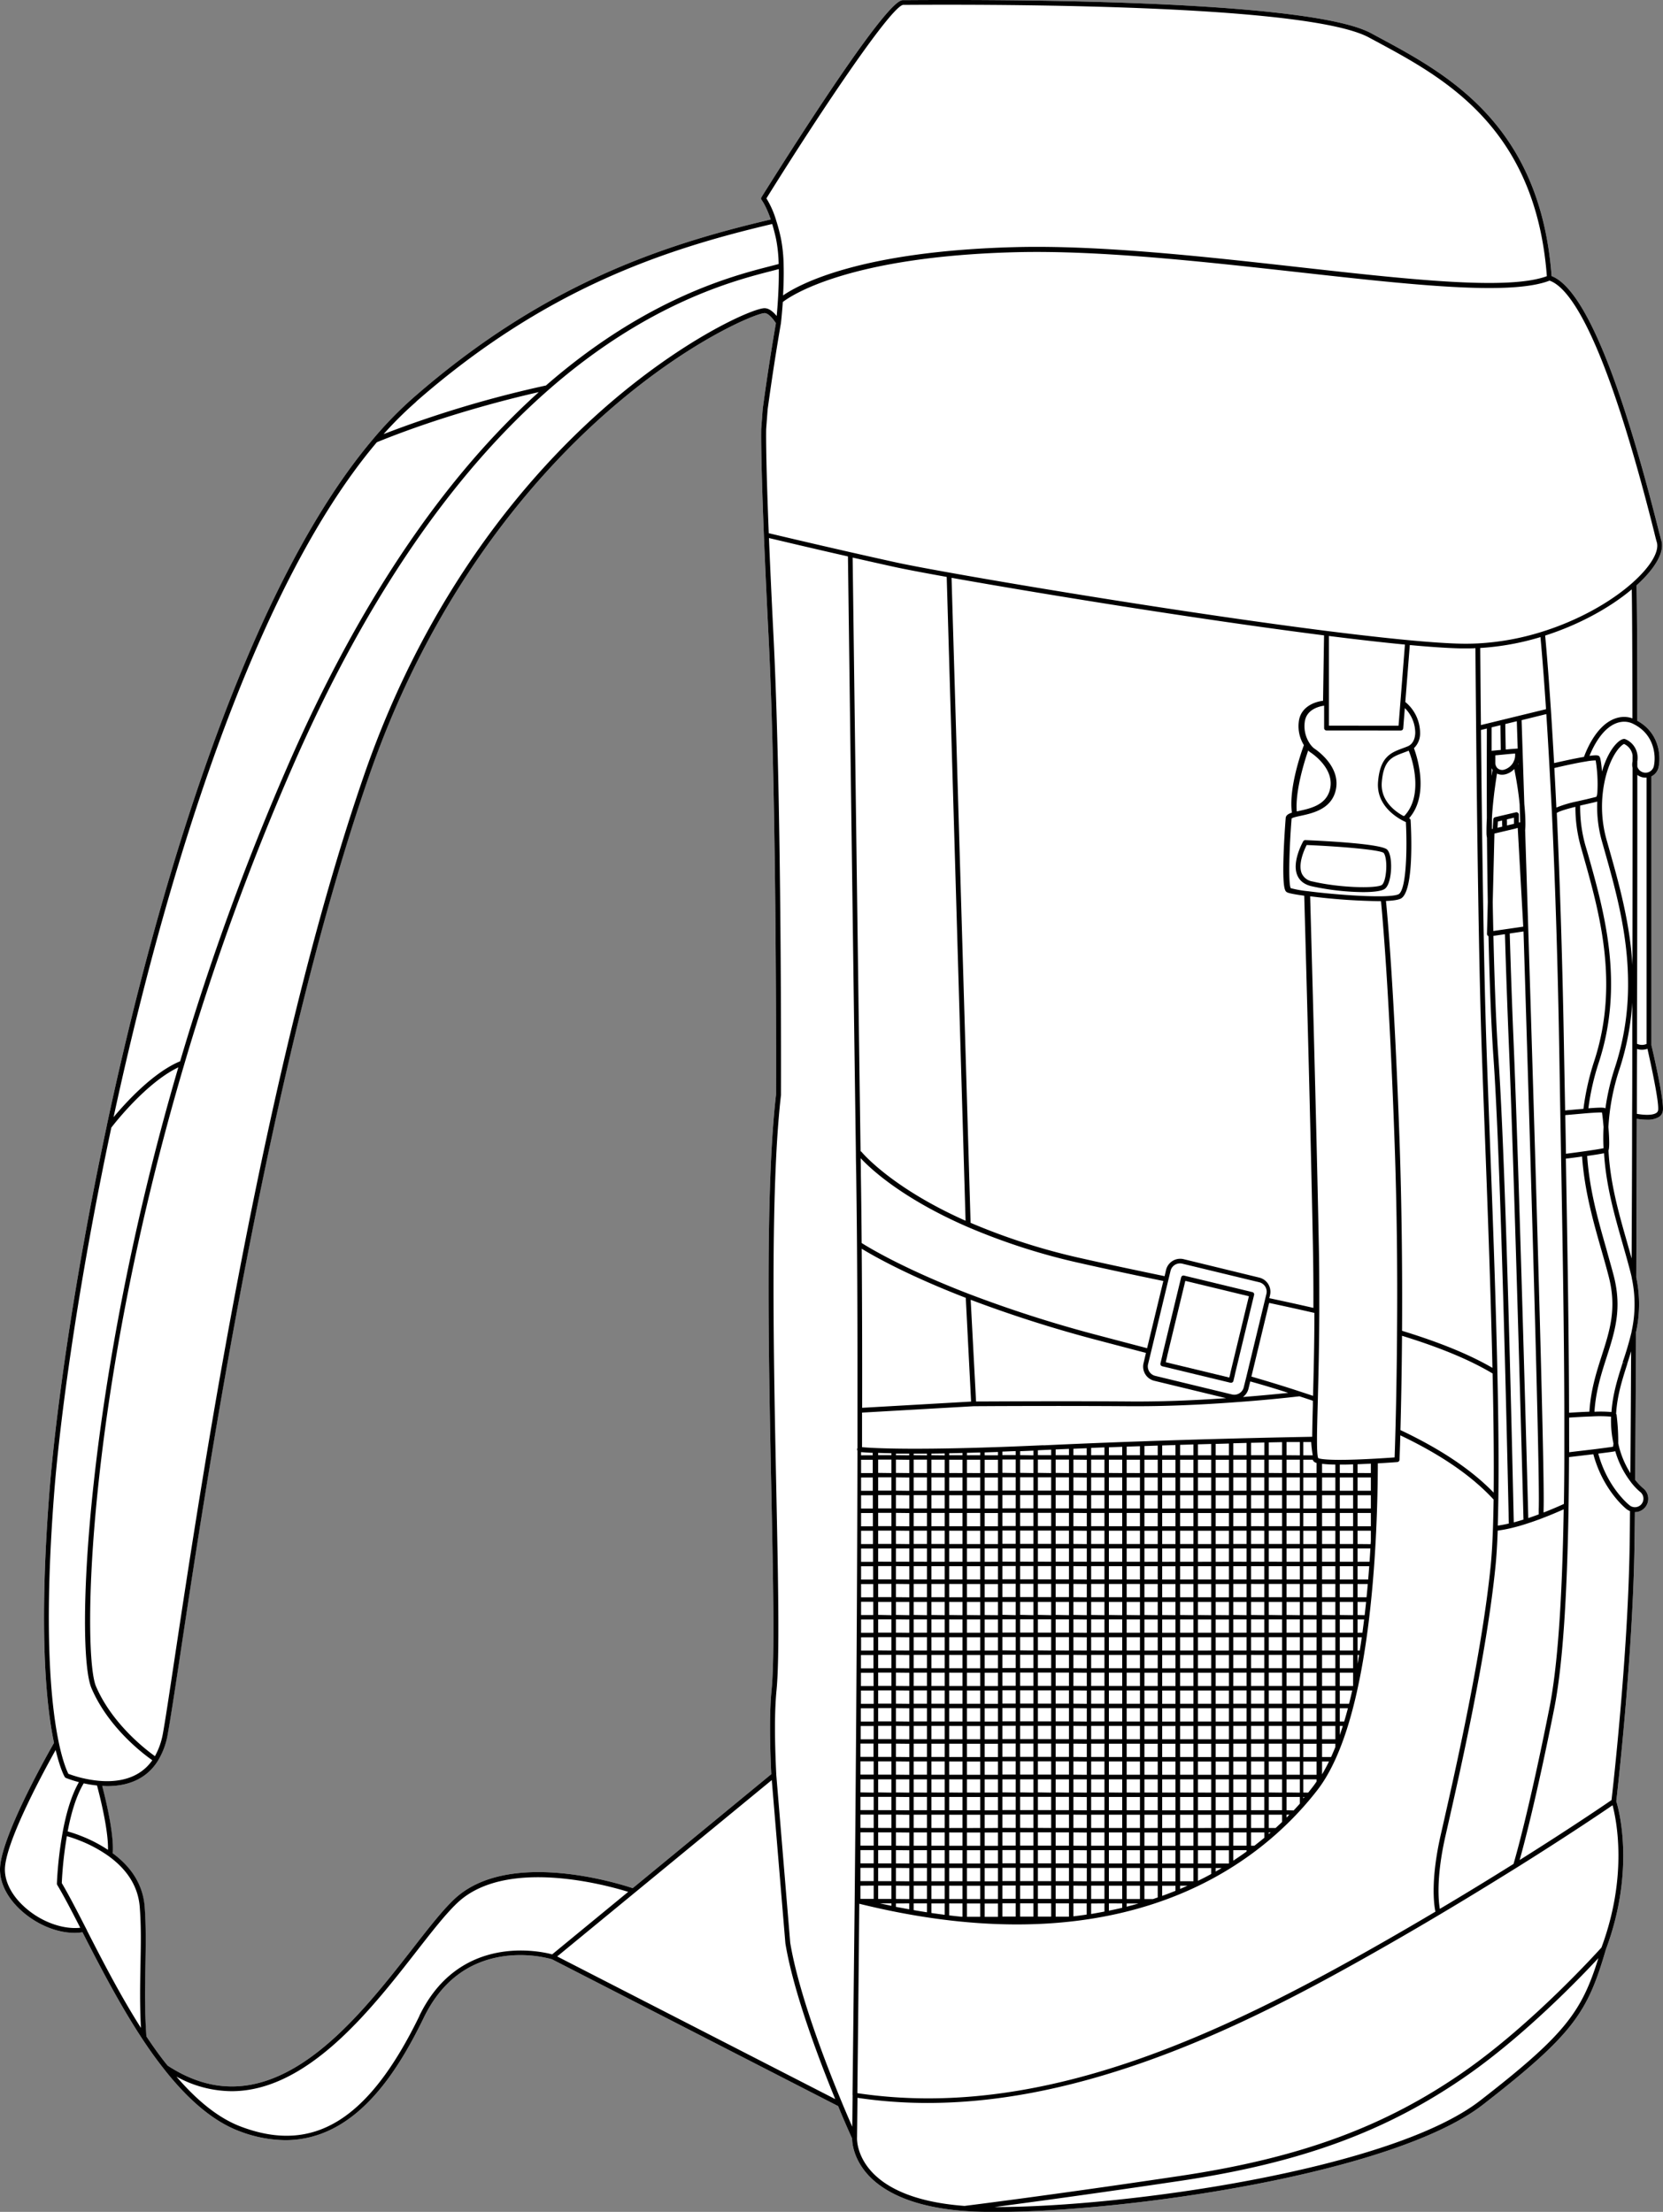 <svg xmlns="http://www.w3.org/2000/svg" viewBox="0 0 683.99 909.93"><rect x="0" y="0" width="683.99" height="909.93" fill="#808080" stroke="none"/><defs><style>.cls-1{fill:#fff;}</style></defs><g id="Layer_2" data-name="Layer 2"><g id="Layer_3" data-name="Layer 3"><path class="cls-1" d="M679.23,430V319.38a5.45,5.45,0,0,0,2.93-3.72c1-4.51.39-14.17-8.74-19.14,0-32-.16-50.75-.33-55.7,7.72-7,11.46-13.58,10.27-18.19-.24-.89-.56-2.17-1-3.77-16.25-64.81-31.12-100.22-44.19-105.29-4.68-62.5-43.05-83.13-71.1-98.21L564,13.7C539.51.43,422.91-.27,373.91.05h-2.35c-1.42,0-5.19,0-32.38,40.75-13.3,19.94-25.85,40.13-26,40.34a1,1,0,0,0,.08,1.15s1.8,2.28,3.75,8c-45,10.56-93.9,26.89-147.06,73.37a158.42,158.42,0,0,0-16.35,16.77c-57.5,67.79-93.4,206.16-109.7,282.69a.44.44,0,0,0,0,.1C30,528.33,22.61,584,20.27,614.44,15.94,670.6,18.91,701.19,22.21,717,20,720.84,1.29,753.82.06,767.74c-.54,6.09,2.58,12.71,8.56,18.15,6.44,5.86,14.74,9.27,22.1,9.27a22.41,22.41,0,0,0,3.2-.25l.09.17c6.63,12.94,14.87,29,24.35,43.44a0,0,0,0,0,0,0c3,4.58,6.06,8.83,9.05,12.61,10.25,13.07,20.63,21.66,30.85,25.53a53.84,53.84,0,0,0,19.1,3.76c28.67,0,45.92-27.67,56.93-50.36,7.09-14.61,18.1-23.11,32.71-25.27A50.31,50.31,0,0,1,227,806l117.71,60.41c3,7.29,5.31,12.33,5.77,13.35,0,1.28.28,7.26,5.42,13.64s16.39,14.36,40.73,16.16c2.09.16,4.32.27,6.63.33q3,.07,6.33.08c53.88,0,163.52-15.61,200.28-44.1C647.45,836.68,653,827.7,660.49,802c12.38-33.17,5.1-58.4,4.28-61,.44-3.84,6.54-57.28,7.43-101.94.07-3.7.15-9.44.23-17h0a5.5,5.5,0,0,0,3.42-9.8,23.7,23.7,0,0,1-3.32-3.49c.1-12.5.24-33.08.36-60.72a53.59,53.59,0,0,0,.11-22.55c.08-20.7.15-42.82.21-65.24a24.94,24.94,0,0,0,4.15.38,9,9,0,0,0,5.07-1.2,3.6,3.6,0,0,0,1.52-2.62C684.43,452.13,679.66,431.81,679.23,430ZM60.17,837.67c-.75-10.61-.58-19.92-.41-28.92.15-8.32.3-16.19-.3-24.36-.66-8.64-5.09-16.06-13.15-22,.67-7.9-3.1-23.06-4.31-27.67.68,0,1.38.07,2.09.07,7.15,0,15.55-2.08,20.75-10.32h0a30.89,30.89,0,0,0,4.08-10.89c1-5.5,2.73-16.69,5.06-32.18,11-72.9,36.64-243.63,77.79-362.24C177.85,244,219,196.64,249,170.14c34-30.07,62.28-41.33,65.46-41.33.73,0,2.3.56,4.67,4.14-1.92,11.08-3.75,22.91-5.42,35.22l-.62,8.16c0,.08-.29,9.19,1.09,43.81.5,12.1,1.14,26.13,1.93,41.7,3.46,68.83,3.09,185.37,3.07,188.49-4.47,38.7-3.07,107.38-1.94,162.58.76,37,1.41,69,.11,82.29-.81,8.24-.85,19.59-.13,34.67l-57,46.89c-5.71-1.91-51.56-16.38-73.61,4.74-4.87,4.66-10.5,11.89-17,20.25-12,15.35-26.85,34.45-43.89,46-19.73,13.41-38.31,14.07-56.78,2C66,846.15,63.08,842.07,60.17,837.67Z"/><path d="M570.58,349.56c-2.19-2.45-26.32-3.64-33.66-3.95a1,1,0,0,0-.91.5c-.19.34-4.81,8.53-2.39,14.07,1,2.25,2.94,3.73,5.83,4.4A103.61,103.61,0,0,0,560.59,367c4.4,0,7.86-.43,9.07-1.41,1.8-1.46,2.3-5.51,2.43-7.18C572.33,355.34,572.07,351.21,570.58,349.56Zm-.47,8.66c-.25,3.25-1,5.25-1.7,5.79-1.85,1.5-16.64,1.39-28.51-1.37a5.87,5.87,0,0,1-4.46-3.25c-1.72-3.92,1.09-10,2-11.77,14.51.62,30.18,2,31.65,3.26C569.81,351.66,570.4,354.5,570.11,358.22Z"/><path d="M515.71,532a1,1,0,0,0-.61-.44L487,524.76a1,1,0,0,0-1.2.73l-7.66,31.71s0,.08,0,.13l-.85,3.54a1,1,0,0,0,.73,1.19l28.08,6.78.24,0a1,1,0,0,0,.51-.14,1,1,0,0,0,.45-.62l.63-2.62a.5.5,0,0,0,0-.13l7.88-32.63A1,1,0,0,0,515.71,532Zm-9.66,32.79s0,.08,0,.13l-.43,1.78-26.15-6.31.59-2.45a.5.5,0,0,0,0-.13l7.46-30.87,26.15,6.31Z"/><path d="M679.23,430V319.38a5.45,5.45,0,0,0,2.93-3.72c1-4.51.39-14.17-8.74-19.14,0-32-.16-50.75-.33-55.7,7.72-7,11.46-13.58,10.27-18.19-.24-.89-.56-2.17-1-3.77-16.25-64.81-31.12-100.22-44.19-105.29-4.68-62.5-43.05-83.13-71.1-98.21L564,13.7C539.51.43,422.91-.27,373.91.05h-2.35c-1.42,0-5.19,0-32.38,40.75-13.3,19.94-25.85,40.13-26,40.34a1,1,0,0,0,.08,1.15s1.8,2.28,3.75,8c-45,10.56-93.9,26.89-147.06,73.37a158.42,158.42,0,0,0-16.35,16.77c-57.5,67.79-93.4,206.16-109.7,282.69a.44.44,0,0,0,0,.1C30,528.33,22.61,584,20.27,614.44,15.94,670.6,18.91,701.19,22.21,717,20,720.84,1.29,753.82.06,767.74c-.54,6.09,2.58,12.71,8.56,18.15,6.44,5.86,14.74,9.27,22.1,9.27a22.41,22.41,0,0,0,3.2-.25l.09.17c6.63,12.94,14.87,29,24.35,43.44a0,0,0,0,0,0,0c3,4.58,6.06,8.83,9.05,12.61,10.25,13.07,20.63,21.66,30.85,25.53a53.84,53.84,0,0,0,19.1,3.76c28.67,0,45.92-27.67,56.93-50.36,7.09-14.61,18.1-23.11,32.71-25.27A50.31,50.31,0,0,1,227,806l117.71,60.41c3,7.29,5.31,12.33,5.77,13.35,0,1.28.28,7.26,5.42,13.64s16.39,14.36,40.73,16.16c2.09.16,4.32.27,6.63.33q3,.07,6.33.08c53.88,0,163.52-15.61,200.28-44.1C647.45,836.68,653,827.7,660.49,802c12.38-33.17,5.1-58.4,4.28-61,.44-3.84,6.54-57.28,7.43-101.94.07-3.7.15-9.44.23-17h0a5.5,5.5,0,0,0,3.42-9.8,23.7,23.7,0,0,1-3.32-3.49c.1-12.5.24-33.08.36-60.72a53.59,53.59,0,0,0,.11-22.55c.08-20.7.15-42.82.21-65.24a24.94,24.94,0,0,0,4.15.38,9,9,0,0,0,5.07-1.2,3.6,3.6,0,0,0,1.52-2.62C684.43,452.13,679.66,431.81,679.23,430Zm1.25-210.62c.4,1.61.72,2.89,1,3.79,1,3.88-2.75,10.06-10,16.53-9.43,8.39-23,15.75-37.25,20.19a106.34,106.34,0,0,1-26.4,4.8c-2.32.12-4.64.16-6.91.11-5.41-.12-12.77-.61-21.85-1.47s-20.36-2.13-33.31-3.76c-54.09-6.86-122.44-18.11-155.18-24-10.34-1.85-18.12-3.34-22.48-4.3-6.26-1.38-12.39-2.76-18.13-4.06-16.88-3.84-30.54-7.09-33.78-7.86-1.35-33.87-1.07-42.83-1.07-42.88l.61-8.06c1.69-12.36,3.53-24.29,5.47-35.46,0,0,0,0,0,0v0s.42-3.67.77-8.71c2.83-2.22,26.36-18.78,96.26-20.5,34.47-.84,77.6,4,115.64,8.22,46.81,5.22,87.27,9.74,103.46,3.49C645.92,118.42,660.36,139.13,680.48,219.34Zm-9,96.35c0,26.58,0,54.51-.06,81.29-1.08-17.71-5.61-33.73-9.67-48.1l-1.06-3.76a50.39,50.39,0,0,1-1.46-19.06c1.12-9.82,4.71-16.83,7.78-19.41a4,4,0,0,1,.95-.64,6.16,6.16,0,0,1,3.52,4.62c0,.85,0,1.7,0,2.57v0A5.63,5.63,0,0,0,671.44,315.69Zm-6.53,266.49a1.08,1.08,0,0,0-.25-.58c.43-7.46,2.44-13.78,4.57-20.46l0-.11c.54-1.69,1.08-3.42,1.61-5.17-.1,21.87-.22,38.78-.3,50.13a37.41,37.41,0,0,1-5-12.27A90,90,0,0,0,664.91,582.18Zm2.47-21.75,1,.3-1-.19c-2.12,6.61-4.1,12.89-4.62,20.31a52.73,52.73,0,0,0-7-.12c.54-8.48,2.79-15.56,5-22.41,3.44-10.73,6.4-20,2.93-33.52-.93-3.59-2-7.16-3-10.93l-.11-.37c-3.39-11.86-6.88-24.13-7.82-38,3.85-.55,5.86-.89,6.94-1.12.82,13.31,4.28,25.44,7.64,37.22l.36,1.28c1,3.5,1.93,6.8,2.8,10.17.22.82.44,1.71.62,2.61,0,0,0,.07,0,.11a51.75,51.75,0,0,1-.1,22,.44.44,0,0,0,0,.13A127.83,127.83,0,0,1,667.38,560.43Zm-77,225.93c-6.72,4-13.71,8.07-20.79,12.12-68.41,39.15-142,73.8-217,62.57.16-14.32.48-42.64.79-77.92q34.38,8.5,64.81,8.51c20.15,0,38.91-2.81,56.14-8.44,34.54-11.28,55.76-31.71,67.48-46.86C564,707.78,566.61,633.61,566.7,602c4.57-.26,8-.53,8-.53a1,1,0,0,0,.92-1s.15-3.66.33-10c16.86,8.06,29.43,16.71,38.37,26.42-.06,4.22-.15,8.2-.27,11.81-.22,6.3-.52,11.31-.92,15.32-3.61,36.17-14.47,84-19.69,107l-.91,4C588.33,773.69,589.8,783.65,590.38,786.36ZM576.14,300.53a1,1,0,0,0,1-.91l.66-8.32a14.41,14.41,0,0,1,4.29,10.23c-.08,2.32-.89,4.11-2.31,5.07a3.41,3.41,0,0,1-.73.4c-.73.31-1.46.58-2.17.84-4.75,1.77-9.24,3.43-10.09,13.75-.79,9.43,7.14,14.47,10.58,16.2.34.17.63.3.86.4.57,10.8.25,27.89-3,29.68-.39.21-1.79.72-6.3.83-8.16.21-22-.91-30.94-2.07a44.71,44.71,0,0,1-7.11-1.25c-1.12-1.95-.5-18.12.35-28.63,0-.07.35-.35,1.95-.74.53-.13,1.12-.26,1.75-.39,4.82-1.05,12.09-2.64,14.23-9.7,3.09-10.25-7.87-17.53-8.77-18.11a9.27,9.27,0,0,1-1.7-1.94,12.86,12.86,0,0,1-2.08-8.57c.49-5.37,5.74-6.67,8-7v9.22a1,1,0,0,0,1,1Zm-29.57-2V261.63c12,1.51,22.56,2.7,31.28,3.54l-2.63,33.38Zm69.3,265.91c-.73-33.35-2.14-70.61-3.27-100.55-.54-14.32-1-26.68-1.33-36.83-1.09-33.68-1.77-87.36-2.15-126.76l2.42-.59c0,4.21-.07,18.49,0,36.83v0c-.12,2.12-.17,4.23-.15,6.28a8.86,8.86,0,0,0,.2,1.8c.08,9,.19,17.89.34,26.49l-.33,13.08a1,1,0,0,0,.34.76.81.81,0,0,0,.28.17c.48,20.72,1.17,37.68,2.07,50.4,2,28.58,4.14,93.33,6.2,187.24,0,1.78.07,3.11.09,4-1.65.38-3.17.67-4.55.85.1-3.43.18-7.14.24-11.09C616.48,602.86,616.33,585.33,615.87,564.46Zm-1.52,49.61c-9.14-9.43-21.73-17.87-38.35-25.74.24-8.78.53-22.38.65-38.79,15.73,4.85,27.93,9.93,37.25,15.51C614.33,584.43,614.48,600.9,614.35,614.07Zm5.39-303.77c1.15-.11,2.29-.2,3.43-.28v.74a5.56,5.56,0,0,1-.72,2.74.43.43,0,0,0,0,.07,6.32,6.32,0,0,1-3.55,3,2.91,2.91,0,0,1-3.16-.7,3.27,3.27,0,0,1-.72-2.12l0-3,.59-.05,2.22-.21Zm-.62-12.42,4.74-1.16.37,11.26-.16,0H624c-1.47.11-2.94.21-4.41.35l-.29,0C619.19,303.05,619.14,299.4,619.12,297.88Zm-3.8,10.83-.78.08-.7.06a1.13,1.13,0,0,0-.34.1c0-4.86,0-8.26,0-9.71l3.62-.88c0,1.75.07,5.27.15,10.17Zm-1.41,8.05c-.07.34-.16.88-.27,1.59,0,.26-.09.55-.14.85V316A4.3,4.3,0,0,0,613.91,316.76Zm2.4,118.67c-.9-12.71-1.59-29.67-2.07-50.4l4.74-.7c.46,15.74,1,30.12,1.5,42.72,2.34,54.78,5.84,187,6.13,198.09-1.4.44-2.75.83-4,1.17,0-.86-.05-2-.08-3.54C620.45,528.83,618.31,464.05,616.31,435.43Zm6.16-8.46c-.54-12.66-1.05-27.11-1.52-42.93l5.67-.83c2.61,83.47,6.85,224.1,6.26,237.72V623c-1.54.57-3,1.07-4.3,1.52C628.2,610.05,624.76,480.93,622.47,427ZM614.2,383c-.09-4-.18-7.93-.24-11.87h0l.58-23.36s0,0,0,0h0l.12-4.86,8.46-2,1.12-.33.27,4.79h0l2,35.84Zm1.72-42.46.16-2.57,1.74-.42c0,.83,0,1.68.06,2.53Zm3.87-3.46,2.9-.7,0,2.55-.1,0-2.77.65C619.83,338.79,619.81,337.94,619.79,337.11Zm5.12,1.23-.21.05,0-3.24a1,1,0,0,0-.38-.77,1,1,0,0,0-.85-.18l-8.52,2a1,1,0,0,0-.76.91l-.25,3.9-.31.08c0-1.53,0-3,0-4.49v0c.15-2.7.4-5.62.75-8.69.16-1.44.33-2.8.51-4.05.22-1.65.44-3.11.62-4.27,0-.32.09-.62.15-.91s0-.28.06-.41a4.8,4.8,0,0,0,2.07.47,6.06,6.06,0,0,0,1.7-.26,7.68,7.68,0,0,0,3.33-2.09c.1.47.2,1,.31,1.6.59,3,1.4,7.72,1.9,12.88q.1,3.58.23,7.45A.93.93,0,0,0,624.91,338.34Zm-.58-24.18.09-.2,0,.75ZM609.1,298.28c-.17-16.44-.25-28.39-.28-31.71a108.31,108.31,0,0,0,24.77-4.48c.31,3.29,1.21,13.31,2.29,29.66Zm.18,128.86c.33,10.16.8,22.52,1.34,36.84,1.11,29.41,2.48,65.86,3.22,98.74-9.42-5.48-21.62-10.48-37.18-15.25.17-26.69-.18-52.73-1-77.4-2.18-62.06-5-93.55-5.61-99.43,3.08-.12,5.1-.46,6.14-1,5.4-2.95,4.28-27.3,4-32.15a1,1,0,0,0-.64-.87l0,0c8.38-9.49,3.33-25.29,2-28.83a8.34,8.34,0,0,0,2.53-6.14A16.59,16.59,0,0,0,578,288.79l1.85-23.43c8.66.8,15.73,1.27,21,1.38.67,0,1.33,0,2,0,1.33,0,2.68,0,4-.09,0,3.53.12,15.94.28,32.88C607.51,339,608.19,393.22,609.28,427.14ZM558.36,679v-5.47h1.74q-.39,2.75-.82,5.47Zm.62,1.83c-.2,1.22-.4,2.43-.62,3.63v-3.63Zm-.62-9.13v-5.47h2.7c-.22,1.82-.46,3.65-.7,5.47Zm0-7.31V659h3.52q-.28,2.73-.6,5.46Zm0-7.3v-5.46h4.21q-.23,2.72-.51,5.46Zm0-7.3v-5.47h4.8c-.13,1.81-.28,3.63-.43,5.47Zm0-7.3V637h5.28c-.11,1.8-.22,3.62-.35,5.47Zm0-7.3v-5.47h5.47v4c0,.5-.06,1-.08,1.52Zm0-7.31v-5.46h5.47v5.46Zm0-7.3v-5.46h5.47v5.46Zm0-7.3v-5.47h5.47v5.47Zm0-7.3v-3.61c1.66-.06,3.48-.14,5.47-.25V606Zm-16.16-6.15c-.25-.38-.53-2-.52-7.77,0-3.57.13-8.14.28-13.94l.07-2.55c.26-10.14.55-22.14.6-36.3,0-9.32,0-18.29-.21-27.41-1-51.43-3.26-132.64-3.56-143.14a255.67,255.67,0,0,0,27.84,2H568c.53,5.47,3.41,36.92,5.6,99.43.88,24.88,1.23,51.14,1,78.06-.11,17.39-.42,31.74-.67,40.72h0c-.14,5.36-.27,9-.33,10.63-1.42.1-4.42.31-8,.51C545.1,601.22,542.47,600,542.2,599.85Zm8.86,108.38v-5.47h3.34c-.49,1.86-1,3.68-1.54,5.47Zm1.23,1.83q-.6,1.89-1.23,3.72v-3.72Zm-1.23-9.14v-5.46h5.11c-.41,1.85-.85,3.67-1.3,5.46Zm0-7.3v-5.46h5.47v5.46Zm0-7.3v-5.47h5.47v5.47Zm0-7.3v-5.47h5.47V679Zm0-7.3v-5.47h5.47v5.47Zm0-7.31V659h5.47v5.46Zm0-7.3v-5.46h5.47v5.46Zm0-7.3v-5.47h5.47v5.47Zm0-7.3V637h5.47v5.47Zm0-7.3v-5.47h5.47v5.47Zm0-7.31v-5.46h5.47v5.46Zm0-7.3v-5.46h5.47v5.46Zm0-7.3v-5.47h5.47v5.47Zm0-7.3v-3.45c1.56,0,3.38,0,5.47-.1V606Zm-7.3,116.83v-5.47h5.47v1.37c-.57,1.41-1.15,2.77-1.75,4.1Zm2.85,1.84q-1.35,2.8-2.85,5.31v-5.31Zm-2.85-9.14v-5.47h5.47v5.47Zm0-7.3v-5.47h5.47v5.47Zm0-7.31v-5.46h5.47v5.46Zm0-7.3v-5.46h5.47v5.46Zm0-7.3v-5.47h5.47v5.47Zm0-7.3v-5.47h5.47V679Zm0-7.3v-5.47h5.47v5.47Zm0-7.31V659h5.47v5.46Zm0-7.3v-5.46h5.47v5.46Zm0-7.3v-5.47h5.47v5.47Zm0-7.3V637h5.47v5.47Zm0-7.3v-5.47h5.47v5.47Zm0-7.31v-5.46h5.47v5.46Zm0-7.3v-5.46h5.47v5.46Zm0-7.3v-5.47h5.47v5.47Zm0-7.3v-3.79a49.92,49.92,0,0,0,5.47.32V606Zm-14.6,138.74v-5.47h5.46V742c-.81.92-1.66,1.84-2.54,2.78Zm1.17,1.83-1.17,1.18v-1.18Zm-1.17-9.14V732h5.46v5.46Zm0-7.3v-5.46h5.46v5.46Zm0-7.3v-5.47h5.46v5.47Zm0-7.3v-5.47h5.46v5.47Zm0-7.3v-5.47h5.46v5.47Zm0-7.31v-5.46h5.46v5.46Zm0-7.3v-5.46h5.46v5.46Zm0-7.3v-5.47h5.46v5.47Zm0-7.3v-5.47h5.46V679Zm0-7.3v-5.47h5.46v5.47Zm0-7.31V659h5.46v5.46Zm0-7.3v-5.46h5.46v5.46Zm0-7.3v-5.47h5.46v5.47Zm0-7.3V637h5.46v5.47Zm0-7.3v-5.47h5.46v5.47Zm0-7.31v-5.46h5.46v5.46Zm0-7.3v-5.46h5.46v5.46Zm0-7.3v-5.47h5.46v5.47Zm0-7.3v-5.47h5.46V606Zm0-7.3v-5.42l2.48,0h3v5.47Zm-100-4.11c-51.83,2.37-70.34,1.19-74.6.8v0q0-7.18,0-14.22l45.89-2.63c.67,0,32.11-.23,64.73,0h2.57c12.07,0,25.67-.55,40.48-1.65,14.1-1,24.61-2.24,26.22-2.43q2.79.9,5.53,1.83l0,1.82c-.14,5.3-.25,9.57-.28,13C532.38,591.22,484.75,592,429.18,594.59ZM521.85,752v-5.47h5.47v3c-.86.82-1.75,1.65-2.66,2.48Zm.76,1.83-.76.66v-.66Zm-.76-9.13v-5.47h5.47v5.47Zm0-7.31V732h5.47v5.46Zm0-7.3v-5.46h5.47v5.46Zm0-7.3v-5.47h5.47v5.47Zm0-7.3v-5.47h5.47v5.47Zm0-7.3v-5.47h5.47v5.47Zm0-7.31v-5.46h5.47v5.46Zm0-7.3v-5.46h5.47v5.46Zm0-7.3v-5.47h5.47v5.47Zm0-7.3v-5.47h5.47V679Zm0-7.3v-5.47h5.47v5.47Zm0-7.31V659h5.47v5.46Zm0-7.3v-5.46h5.47v5.46Zm0-7.3v-5.47h5.47v5.47Zm0-7.3V637h5.47v5.47Zm0-7.3v-5.47h5.47v5.47Zm0-7.31v-5.46h5.47v5.46Zm0-7.3v-5.46h5.47v5.46Zm0-7.3v-5.47h5.47v5.47Zm0-7.3v-5.47h5.47V606Zm0-7.3v-5.27l5.47-.11v5.38ZM514.55,752v-5.47H520V752Zm5.47,1.83v2.21q-2,1.63-4.08,3.26h-1.39v-5.47Zm-5.47-9.13v-5.47H520v5.47Zm0-7.31V732H520v5.46Zm0-7.3v-5.46H520v5.46Zm0-7.3v-5.47H520v5.47Zm0-7.3v-5.47H520v5.47Zm0-7.3v-5.47H520v5.47Zm0-7.31v-5.46H520v5.46Zm0-7.3v-5.46H520v5.46Zm0-7.3v-5.47H520v5.47Zm0-7.3v-5.47H520V679Zm0-7.3v-5.47H520v5.47Zm0-7.31V659H520v5.46Zm0-7.3v-5.46H520v5.46Zm0-7.3v-5.47H520v5.47Zm0-7.3V637H520v5.47Zm0-7.3v-5.47H520v5.47Zm0-7.31v-5.46H520v5.46Zm0-7.3v-5.46H520v5.46Zm0-7.3v-5.47H520v5.47Zm0-7.3v-5.47H520V606Zm0-7.3v-5.1l5.47-.12v5.22Zm-7.3,160.64v-5.47h5.46v5.47Zm5.46,1.84v.56q-2.63,1.9-5.46,3.75v-4.31ZM507.25,752v-5.47h5.46V752Zm0-7.3v-5.47h5.46v5.47Zm0-7.31V732h5.46v5.46Zm0-7.3v-5.46h5.46v5.46Zm0-7.3v-5.47h5.46v5.47Zm0-7.3v-5.47h5.46v5.47Zm0-7.3v-5.47h5.46v5.47Zm0-7.31v-5.46h5.46v5.46Zm0-7.3v-5.46h5.46v5.46Zm0-7.3v-5.47h5.46v5.47Zm0-7.3v-5.47h5.46V679Zm0-7.3v-5.47h5.46v5.47Zm0-7.31V659h5.46v5.46Zm0-7.3v-5.46h5.46v5.46Zm0-7.3v-5.47h5.46v5.47Zm0-7.3V637h5.46v5.47Zm0-7.3v-5.47h5.46v5.47Zm0-7.31v-5.46h5.46v5.46Zm0-7.3v-5.46h5.46v5.46Zm0-7.3v-5.47h5.46v5.47Zm0-7.3v-5.47h5.46V606Zm0-7.3v-4.91l5.46-.14v5.05ZM500,766.64v-5.46h5.46v5.46Zm2.48,1.84L500,769.92v-1.44ZM500,759.34v-5.47h5.46v5.47Zm0-7.3v-5.47h5.46V752Zm0-7.3v-5.47h5.46v5.47Zm0-7.31V732h5.46v5.46Zm0-7.3v-5.46h5.46v5.46Zm0-7.3v-5.47h5.46v5.47Zm0-7.3v-5.47h5.46v5.47Zm0-7.3v-5.47h5.46v5.47Zm0-7.31v-5.46h5.46v5.46Zm0-7.3v-5.46h5.46v5.46Zm0-7.3v-5.47h5.46v5.47Zm0-7.3v-5.47h5.46V679Zm0-7.3v-5.47h5.46v5.47Zm0-7.31V659h5.46v5.46Zm0-7.3v-5.46h5.46v5.46Zm0-7.3v-5.47h5.46v5.47Zm0-7.3V637h5.46v5.47Zm0-7.3v-5.47h5.46v5.47Zm0-7.31v-5.46h5.46v5.46Zm0-7.3v-5.46h5.46v5.46Zm0-7.3v-5.47h5.46v5.47Zm0-7.3v-5.47h5.46V606Zm0-7.3V594l5.46-.15v4.86Zm-7.3,167.94v-5.46h5.46v5.46Zm5.46,1.84v2.46c-1.77,1-3.59,1.91-5.46,2.82v-5.28Zm-5.46-9.14v-5.47h5.46v5.47Zm0-7.3v-5.47h5.46V752Zm0-7.3v-5.47h5.46v5.47Zm0-7.31V732h5.46v5.46Zm0-7.3v-5.46h5.46v5.46Zm0-7.3v-5.47h5.46v5.47Zm0-7.3v-5.47h5.46v5.47Zm0-7.3v-5.47h5.46v5.47Zm0-7.31v-5.46h5.46v5.46Zm0-7.3v-5.46h5.46v5.46Zm0-7.3v-5.47h5.46v5.47Zm0-7.3v-5.47h5.46V679Zm0-7.3v-5.47h5.46v5.47Zm0-7.31V659h5.46v5.46Zm0-7.3v-5.46h5.46v5.46Zm0-7.3v-5.47h5.46v5.47Zm0-7.3V637h5.46v5.47Zm0-7.3v-5.47h5.46v5.47Zm0-7.31v-5.46h5.46v5.46Zm0-7.3v-5.46h5.46v5.46Zm0-7.3v-5.47h5.46v5.47Zm0-7.3v-5.47h5.46V606Zm0-7.3v-4.5l5.46-.16v4.66Zm-7.31,175.24v-5.46h5.47v5.46Zm3,1.84c-1,.45-2,.88-3,1.31v-1.31Zm-3-9.14v-5.46h5.47v5.46Zm0-7.3v-5.47h5.47v5.47Zm0-7.3v-5.47h5.47V752Zm0-7.3v-5.47h5.47v5.47Zm0-7.31V732h5.47v5.46Zm0-7.3v-5.46h5.47v5.46Zm0-7.3v-5.47h5.47v5.47Zm0-7.3v-5.47h5.47v5.47Zm0-7.3v-5.47h5.47v5.47Zm0-7.31v-5.46h5.47v5.46Zm0-7.3v-5.46h5.47v5.46Zm0-7.3v-5.47h5.47v5.47Zm0-7.3v-5.47h5.47V679Zm0-7.3v-5.47h5.47v5.47Zm0-7.31V659h5.47v5.46Zm0-7.3v-5.46h5.47v5.46Zm0-7.3v-5.47h5.47v5.47Zm0-7.3V637h5.47v5.47Zm0-7.3v-5.47h5.47v5.47Zm0-7.31v-5.46h5.47v5.46Zm0-7.3v-5.46h5.47v5.46Zm0-7.3v-5.47h5.47v5.47Zm0-7.3v-5.47h5.47V606Zm0-7.3v-4.28l5.47-.17v4.45ZM478,773.94v-5.46h5.47v5.46Zm5.47,1.84v2.07c-1.78.72-3.61,1.42-5.47,2.09v-4.16ZM478,766.64v-5.46h5.47v5.46Zm0-7.3v-5.47h5.47v5.47Zm0-7.3v-5.47h5.47V752Zm0-7.3v-5.47h5.47v5.47Zm0-7.31V732h5.47v5.46Zm0-7.3v-5.46h5.47v5.46Zm0-7.3v-5.47h5.47v5.47Zm0-7.3v-5.47h5.47v5.47Zm0-7.3v-5.47h5.47v5.47Zm0-7.31v-5.46h5.47v5.46Zm0-7.3v-5.46h5.47v5.46Zm0-7.3v-5.47h5.47v5.47Zm0-7.3v-5.47h5.47V679Zm0-7.3v-5.47h5.47v5.47Zm0-7.31V659h5.47v5.46Zm0-7.3v-5.46h5.47v5.46Zm0-7.3v-5.47h5.47v5.47Zm0-7.3V637h5.47v5.47Zm0-7.3v-5.47h5.47v5.47Zm0-7.31v-5.46h5.47v5.46Zm0-7.3v-5.46h5.47v5.46Zm0-7.3v-5.47h5.47v5.47Zm0-7.3v-5.47h5.47V606Zm0-7.3v-4.05l5.47-.17v4.22Zm-7.3,175.24v-5.46h5.47v5.46Zm5.47,1.84v4.81l-1.94.66h-3.53v-5.47Zm-5.47-9.14v-5.46h5.47v5.46Zm0-7.3v-5.47h5.47v5.47Zm0-7.3v-5.47h5.47V752Zm0-7.3v-5.47h5.47v5.47Zm0-7.31V732h5.47v5.46Zm0-7.3v-5.46h5.47v5.46Zm0-7.3v-5.47h5.47v5.47Zm0-7.3v-5.47h5.47v5.47Zm0-7.3v-5.47h5.47v5.47Zm0-7.31v-5.46h5.47v5.46Zm0-7.3v-5.46h5.47v5.46Zm0-7.3v-5.47h5.47v5.47Zm0-7.3v-5.47h5.47V679Zm0-7.3v-5.47h5.47v5.47Zm0-7.31V659h5.47v5.46Zm0-7.3v-5.46h5.47v5.46Zm0-7.3v-5.47h5.47v5.47Zm0-7.3V637h5.47v5.47Zm0-7.3v-5.47h5.47v5.47Zm0-7.31v-5.46h5.47v5.46Zm0-7.3v-5.46h5.47v5.46Zm0-7.3v-5.47h5.47v5.47Zm0-7.3v-5.47h5.47V606Zm0-7.3v-3.8l5.47-.19v4Zm-7.3,182.55v-5.47h5.46v5.47Zm4.89,1.83q-2.41.69-4.89,1.32v-1.32Zm-4.89-9.14v-5.46h5.46v5.46Zm0-7.3v-5.46h5.46v5.46Zm0-7.3v-5.47h5.46v5.47Zm0-7.3v-5.47h5.46V752Zm0-7.3v-5.47h5.46v5.47Zm0-7.31V732h5.46v5.46Zm0-7.3v-5.46h5.46v5.46Zm0-7.3v-5.47h5.46v5.47Zm0-7.3v-5.47h5.46v5.47Zm0-7.3v-5.47h5.46v5.47Zm0-7.31v-5.46h5.46v5.46Zm0-7.3v-5.46h5.46v5.46Zm0-7.3v-5.47h5.46v5.47Zm0-7.3v-5.47h5.46V679Zm0-7.3v-5.47h5.46v5.47Zm0-7.31V659h5.46v5.46Zm0-7.3v-5.46h5.46v5.46Zm0-7.3v-5.47h5.46v5.47Zm0-7.3V637h5.46v5.47Zm0-7.3v-5.47h5.46v5.47Zm0-7.31v-5.46h5.46v5.46Zm0-7.3v-5.46h5.46v5.46Zm0-7.3v-5.47h5.46v5.47Zm0-7.3v-5.47h5.46V606Zm0-7.3v-3.54l5.46-.19v3.73Zm-7.31,182.55v-5.47h5.47v5.47Zm5.47,1.83v1.78c-1.79.43-3.61.82-5.47,1.2v-3Zm-5.47-9.14v-5.46h5.47v5.46Zm0-7.3v-5.46h5.47v5.46Zm0-7.3v-5.47h5.47v5.47Zm0-7.3v-5.47h5.47V752Zm0-7.3v-5.47h5.47v5.47Zm0-7.31V732h5.47v5.46Zm0-7.3v-5.46h5.47v5.46Zm0-7.3v-5.47h5.47v5.47Zm0-7.3v-5.47h5.47v5.47Zm0-7.3v-5.47h5.47v5.47Zm0-7.31v-5.46h5.47v5.46Zm0-7.3v-5.46h5.47v5.46Zm0-7.3v-5.47h5.47v5.47Zm0-7.3v-5.47h5.47V679Zm0-7.3v-5.47h5.47v5.47Zm0-7.31V659h5.47v5.46Zm0-7.3v-5.46h5.47v5.46Zm0-7.3v-5.47h5.47v5.47Zm0-7.3V637h5.47v5.47Zm0-7.3v-5.47h5.47v5.47Zm0-7.31v-5.46h5.47v5.46Zm0-7.3v-5.46h5.47v5.46Zm0-7.3v-5.47h5.47v5.47Zm0-7.3v-5.47h5.47V606Zm0-7.3v-3.26l5.47-.21v3.47Zm-7.3,182.55v-5.47h5.47v5.47Zm5.47,1.83v3.35c-1.79.35-3.62.67-5.47,1v-4.31Zm-5.47-9.14v-5.46h5.47v5.46Zm0-7.3v-5.46h5.47v5.46Zm0-7.3v-5.47h5.47v5.47Zm0-7.3v-5.47h5.47V752Zm0-7.3v-5.47h5.47v5.47Zm0-7.31V732h5.47v5.46Zm0-7.3v-5.46h5.47v5.46Zm0-7.3v-5.47h5.47v5.47Zm0-7.3v-5.47h5.47v5.47Zm0-7.3v-5.47h5.47v5.47Zm0-7.31v-5.46h5.47v5.46Zm0-7.3v-5.46h5.47v5.46Zm0-7.3v-5.47h5.47v5.47Zm0-7.3v-5.47h5.47V679Zm0-7.3v-5.47h5.47v5.47Zm0-7.31V659h5.47v5.46Zm0-7.3v-5.46h5.47v5.46Zm0-7.3v-5.47h5.47v5.47Zm0-7.3V637h5.47v5.47Zm0-7.3v-5.47h5.47v5.47Zm0-7.31v-5.46h5.47v5.46Zm0-7.3v-5.46h5.47v5.46Zm0-7.3v-5.47h5.47v5.47Zm0-7.3v-5.47h5.47V606Zm0-7.3v-3l5.47-.22v3.19Zm-7.3,182.55v-5.47H447v5.47Zm5.47,1.83v4.59q-2.7.41-5.47.73v-5.32Zm-5.47-9.14v-5.46H447v5.46Zm0-7.3v-5.46H447v5.46Zm0-7.3v-5.47H447v5.47Zm0-7.3v-5.47H447V752Zm0-7.3v-5.47H447v5.47Zm0-7.31V732H447v5.46Zm0-7.3v-5.46H447v5.46Zm0-7.3v-5.47H447v5.47Zm0-7.3v-5.47H447v5.47Zm0-7.3v-5.47H447v5.47Zm0-7.31v-5.46H447v5.46Zm0-7.3v-5.46H447v5.46Zm0-7.3v-5.47H447v5.47Zm0-7.3v-5.47H447V679Zm0-7.3v-5.47H447v5.47Zm0-7.31V659H447v5.46Zm0-7.3v-5.46H447v5.46Zm0-7.3v-5.47H447v5.47Zm0-7.3V637H447v5.47Zm0-7.3v-5.47H447v5.47Zm0-7.31v-5.46H447v5.46Zm0-7.3v-5.46H447v5.46Zm0-7.3v-5.47H447v5.47Zm0-7.3v-5.47H447V606Zm0-7.3V596l5.47-.23v2.9Zm-7.3,182.55v-5.47h5.47v5.47Zm5.47,1.83v5.47h-5.47v-5.47Zm-5.47-9.14v-5.46h5.47v5.46Zm0-7.3v-5.46h5.47v5.46Zm0-7.3v-5.47h5.47v5.47Zm0-7.3v-5.47h5.47V752Zm0-7.3v-5.47h5.47v5.47Zm0-7.31V732h5.47v5.46Zm0-7.3v-5.46h5.47v5.46Zm0-7.3v-5.47h5.47v5.47Zm0-7.3v-5.47h5.47v5.47Zm0-7.3v-5.47h5.47v5.47Zm0-7.31v-5.46h5.47v5.46Zm0-7.3v-5.46h5.47v5.46Zm0-7.3v-5.47h5.47v5.47Zm0-7.3v-5.47h5.47V679Zm0-7.3v-5.47h5.47v5.47Zm0-7.31V659h5.47v5.46Zm0-7.3v-5.46h5.47v5.46Zm0-7.3v-5.47h5.47v5.47Zm0-7.3V637h5.47v5.47Zm0-7.3v-5.47h5.47v5.47Zm0-7.31v-5.46h5.47v5.46Zm0-7.3v-5.46h5.47v5.46Zm0-7.3v-5.47h5.47v5.47Zm0-7.3v-5.47h5.47V606Zm0-7.3v-2.35l5.47-.24v2.59Zm-7.3,182.55v-5.47h5.46v5.47Zm5.46,1.83v5.47h-5.46v-5.47Zm-5.46-9.14v-5.46h5.46v5.46Zm0-7.3v-5.46h5.46v5.46Zm0-7.3v-5.47h5.46v5.47Zm0-7.3v-5.47h5.46V752Zm0-7.3v-5.47h5.46v5.47Zm0-7.31V732h5.46v5.46Zm0-7.3v-5.46h5.46v5.46Zm0-7.3v-5.47h5.46v5.47Zm0-7.3v-5.47h5.46v5.47Zm0-7.3v-5.47h5.46v5.47Zm0-7.31v-5.46h5.46v5.46Zm0-7.3v-5.46h5.46v5.46Zm0-7.3v-5.47h5.46v5.47Zm0-7.3v-5.47h5.46V679Zm0-7.3v-5.47h5.46v5.47Zm0-7.31V659h5.46v5.46Zm0-7.3v-5.46h5.46v5.46Zm0-7.3v-5.47h5.46v5.47Zm0-7.3V637h5.46v5.47Zm0-7.3v-5.47h5.46v5.47Zm0-7.31v-5.46h5.46v5.46Zm0-7.3v-5.46h5.46v5.46Zm0-7.3v-5.47h5.46v5.47Zm0-7.3v-5.47h5.46V606Zm0-7.3v-2l2.34-.11,3.12-.14v2.27Zm-7.31,182.55v-5.47h5.47v5.47Zm5.47,1.83v5.47h-5.47v-5.47Zm-5.47-9.14v-5.46h5.47v5.46Zm0-7.3v-5.46h5.47v5.46Zm0-7.3v-5.47h5.47v5.47Zm0-7.3v-5.47h5.47V752Zm0-7.3v-5.47h5.47v5.47Zm0-7.31V732h5.47v5.46Zm0-7.3v-5.46h5.47v5.46Zm0-7.3v-5.47h5.47v5.47Zm0-7.3v-5.47h5.47v5.47Zm0-7.3v-5.47h5.47v5.47Zm0-7.31v-5.46h5.47v5.46Zm0-7.3v-5.46h5.47v5.46Zm0-7.3v-5.47h5.47v5.47Zm0-7.3v-5.47h5.47V679Zm0-7.3v-5.47h5.47v5.47Zm0-7.31V659h5.47v5.46Zm0-7.3v-5.46h5.47v5.46Zm0-7.3v-5.47h5.47v5.47Zm0-7.3V637h5.47v5.47Zm0-7.3v-5.47h5.47v5.47Zm0-7.31v-5.46h5.47v5.46Zm0-7.3v-5.46h5.47v5.46Zm0-7.3v-5.47h5.47v5.47Zm0-7.3v-5.47h5.47V606Zm0-7.3V597l5.47-.23v1.94Zm-7.3,182.55v-5.47h5.47v5.47Zm5.47,1.83v5.47h-5.47v-5.47Zm-5.47-9.14v-5.46h5.47v5.46Zm0-7.3v-5.46h5.47v5.46Zm0-7.3v-5.47h5.47v5.47Zm0-7.3v-5.47h5.47V752Zm0-7.3v-5.47h5.47v5.47Zm0-7.31V732h5.47v5.46Zm0-7.3v-5.46h5.47v5.46Zm0-7.3v-5.47h5.47v5.47Zm0-7.3v-5.47h5.47v5.47Zm0-7.3v-5.47h5.47v5.47Zm0-7.31v-5.46h5.47v5.46Zm0-7.3v-5.46h5.47v5.46Zm0-7.3v-5.47h5.47v5.47Zm0-7.3v-5.47h5.47V679Zm0-7.3v-5.47h5.47v5.47Zm0-7.31V659h5.47v5.46Zm0-7.3v-5.46h5.47v5.46Zm0-7.3v-5.47h5.47v5.47Zm0-7.3V637h5.47v5.47Zm0-7.3v-5.47h5.47v5.47Zm0-7.31v-5.46h5.47v5.46Zm0-7.3v-5.46h5.47v5.46Zm0-7.3v-5.47h5.47v5.47Zm0-7.3v-5.47h5.47V606Zm0-7.3v-1.43l5.47-.21v1.64ZM405,781.25v-5.47h5.47v5.47Zm5.47,1.83v5.47H405v-5.47ZM405,773.94v-5.46h5.47v5.46Zm0-7.3v-5.46h5.47v5.46Zm0-7.3v-5.47h5.47v5.47Zm0-7.3v-5.47h5.47V752Zm0-7.3v-5.47h5.47v5.47Zm0-7.31V732h5.47v5.46Zm0-7.3v-5.46h5.47v5.46Zm0-7.3v-5.47h5.47v5.47Zm0-7.3v-5.47h5.47v5.47Zm0-7.3v-5.47h5.47v5.47Zm0-7.31v-5.46h5.47v5.46Zm0-7.3v-5.46h5.47v5.46Zm0-7.3v-5.47h5.47v5.47Zm0-7.3v-5.47h5.47V679Zm0-7.3v-5.47h5.47v5.47Zm0-7.31V659h5.47v5.46Zm0-7.3v-5.46h5.47v5.46Zm0-7.3v-5.47h5.47v5.47Zm0-7.3V637h5.47v5.47Zm0-7.3v-5.47h5.47v5.47Zm0-7.31v-5.46h5.47v5.46Zm0-7.3v-5.46h5.47v5.46Zm0-7.3v-5.47h5.47v5.47Zm0-7.3v-5.47h5.47V606Zm0-7.3v-1.19l5.47-.18v1.37Zm-7.3,182.55v-5.47h5.46v5.47Zm5.46,1.83v5.47h-5.46v-5.47Zm-5.46-9.14v-5.46h5.46v5.46Zm0-7.3v-5.46h5.46v5.46Zm0-7.3v-5.47h5.46v5.47Zm0-7.3v-5.47h5.46V752Zm0-7.3v-5.47h5.46v5.47Zm0-7.31V732h5.46v5.46Zm0-7.3v-5.46h5.46v5.46Zm0-7.3v-5.47h5.46v5.47Zm0-7.3v-5.47h5.46v5.47Zm0-7.3v-5.47h5.46v5.47Zm0-7.31v-5.46h5.46v5.46Zm0-7.3v-5.46h5.46v5.46Zm0-7.3v-5.47h5.46v5.47Zm0-7.3v-5.47h5.46V679Zm0-7.3v-5.47h5.46v5.47Zm0-7.31V659h5.46v5.46Zm0-7.3v-5.46h5.46v5.46Zm0-7.3v-5.47h5.46v5.47Zm0-7.3V637h5.46v5.47Zm0-7.3v-5.47h5.46v5.47Zm0-7.31v-5.46h5.46v5.46Zm0-7.3v-5.46h5.46v5.46Zm0-7.3v-5.47h5.46v5.47Zm0-7.3v-5.47h5.46V606Zm0-7.3v-1l5.46-.15v1.13Zm-7.3,182.55v-5.47h5.46v5.47Zm5.46,1.83v5.47h-.29c-1.71-.17-3.43-.36-5.17-.57v-4.9Zm-5.46-9.14v-5.46h5.46v5.46Zm0-7.3v-5.46h5.46v5.46Zm0-7.3v-5.47h5.46v5.47Zm0-7.3v-5.47h5.46V752Zm0-7.3v-5.47h5.46v5.47Zm0-7.31V732h5.46v5.46Zm0-7.3v-5.46h5.46v5.46Zm0-7.3v-5.47h5.46v5.47Zm0-7.3v-5.47h5.46v5.47Zm0-7.3v-5.47h5.46v5.47Zm0-7.31v-5.46h5.46v5.46Zm0-7.3v-5.46h5.46v5.46Zm0-7.3v-5.47h5.46v5.47Zm0-7.3v-5.47h5.46V679Zm0-7.3v-5.47h5.46v5.47Zm0-7.31V659h5.46v5.46Zm0-7.3v-5.46h5.46v5.46Zm0-7.3v-5.47h5.46v5.47Zm0-7.3V637h5.46v5.47Zm0-7.3v-5.47h5.46v5.47Zm0-7.31v-5.46h5.46v5.46Zm0-7.3v-5.46h5.46v5.46Zm0-7.3v-5.47h5.46v5.47Zm0-7.3v-5.47h5.46V606Zm0-7.3v-.82l5.46-.12v.94Zm-7.3,182.55v-5.47h5.46v5.47Zm5.46,1.83v4.67c-1.8-.23-3.62-.47-5.46-.74v-3.93Zm-5.46-9.14v-5.46h5.46v5.46Zm0-7.3v-5.46h5.46v5.46Zm0-7.3v-5.47h5.46v5.47Zm0-7.3v-5.47h5.46V752Zm0-7.3v-5.47h5.46v5.47Zm0-7.31V732h5.46v5.46Zm0-7.3v-5.46h5.46v5.46Zm0-7.3v-5.47h5.46v5.47Zm0-7.3v-5.47h5.46v5.47Zm0-7.3v-5.47h5.46v5.47Zm0-7.31v-5.46h5.46v5.46Zm0-7.3v-5.46h5.46v5.46Zm0-7.3v-5.47h5.46v5.47Zm0-7.3v-5.47h5.46V679Zm0-7.3v-5.47h5.46v5.47Zm0-7.31V659h5.46v5.46Zm0-7.3v-5.46h5.46v5.46Zm0-7.3v-5.47h5.46v5.47Zm0-7.3V637h5.46v5.47Zm0-7.3v-5.47h5.46v5.47Zm0-7.31v-5.46h5.46v5.46Zm0-7.3v-5.46h5.46v5.46Zm0-7.3v-5.47h5.46v5.47Zm0-7.3v-5.47h5.46V606Zm0-7.3V598l5.46-.07v.79Zm-7.31,182.55v-5.47h5.47v5.47Zm5.47,1.83v3.65c-1.8-.28-3.63-.58-5.47-.9v-2.75Zm-5.47-9.14v-5.46h5.47v5.46Zm0-7.3v-5.46h5.47v5.46Zm0-7.3v-5.47h5.47v5.47Zm0-7.3v-5.47h5.47V752Zm0-7.3v-5.47h5.47v5.47Zm0-7.31V732h5.47v5.46Zm0-7.3v-5.46h5.47v5.46Zm0-7.3v-5.47h5.47v5.47Zm0-7.3v-5.47h5.47v5.47Zm0-7.3v-5.47h5.47v5.47Zm0-7.31v-5.46h5.47v5.46Zm0-7.3v-5.46h5.47v5.46Zm0-7.3v-5.47h5.47v5.47Zm0-7.3v-5.47h5.47V679Zm0-7.3v-5.47h5.47v5.47Zm0-7.31V659h5.47v5.46Zm0-7.3v-5.46h5.47v5.46Zm0-7.3v-5.47h5.47v5.47Zm0-7.3V637h5.47v5.47Zm0-7.3v-5.47h5.47v5.47Zm0-7.31v-5.46h5.47v5.46Zm0-7.3v-5.46h5.47v5.46Zm0-7.3v-5.47h5.47v5.47Zm0-7.3v-5.47h5.47V606Zm0-7.3V598h5.47v.7Zm-7.3,182.55v-5.47H374v5.47Zm5.47,1.83v2.43c-1.81-.33-3.63-.67-5.47-1v-1.39Zm-5.47-9.14v-5.46H374v5.46Zm0-7.3v-5.46H374v5.46Zm0-7.3v-5.47H374v5.47Zm0-7.3v-5.47H374V752Zm0-7.3v-5.47H374v5.47Zm0-7.31V732H374v5.46Zm0-7.3v-5.46H374v5.46Zm0-7.3v-5.47H374v5.47Zm0-7.3v-5.47H374v5.47Zm0-7.3v-5.47H374v5.47Zm0-7.31v-5.46H374v5.46Zm0-7.3v-5.46H374v5.46Zm0-7.3v-5.47H374v5.47Zm0-7.3v-5.47H374V679Zm0-7.3v-5.47H374v5.47Zm0-7.31V659H374v5.46Zm0-7.3v-5.46H374v5.46Zm0-7.3v-5.47H374v5.47Zm0-7.3V637H374v5.47Zm0-7.3v-5.47H374v5.47Zm0-7.31v-5.46H374v5.46Zm0-7.3v-5.46H374v5.46Zm0-7.3v-5.47H374v5.47Zm0-7.3v-5.47H374V606Zm0-7.3V598l5.47,0v.69Zm-7.3,182.55v-5.47h5.46v5.47Zm5.46,1.83v1c-1.57-.33-3.15-.66-4.75-1Zm-5.46-9.14v-5.46h5.46v5.46Zm0-7.3v-5.46h5.46v5.46Zm0-7.3v-5.47h5.46v5.47Zm0-7.3v-5.47h5.46V752Zm0-7.3v-5.47h5.46v5.47Zm0-7.31V732h5.46v5.46Zm0-7.3v-5.46h5.46v5.46Zm0-7.3v-5.47h5.46v5.47Zm0-7.3v-5.47h5.46v5.47Zm0-7.3v-5.47h5.46v5.47Zm0-7.31v-5.46h5.46v5.46Zm0-7.3v-5.46h5.46v5.46Zm0-7.3v-5.47h5.46v5.47Zm0-7.3v-5.47h5.46V679Zm0-7.3v-5.47h5.46v5.47Zm0-7.31V659h5.46v5.46Zm0-7.3v-5.46h5.46v5.46Zm0-7.3v-5.47h5.46v5.47Zm0-7.3V637h5.46v5.47Zm0-7.3v-5.47h5.46v5.47Zm0-7.31v-5.46h5.46v5.46Zm0-7.3v-5.46h5.46v5.46Zm0-7.3v-5.47h5.46v5.47Zm0-7.3v-5.47h5.46V606Zm0-7.3v-.93c1.55.06,3.36.11,5.46.15v.78Zm-7.3,175.24v-5.46h5.46v5.46Zm5.46,1.84v5.47h-5.28l-.18,0v-5.42Zm-5.46-9.14v-5.46h5.46v5.46Zm0-7.3v-5.47h5.46v5.47Zm0-7.3v-5.47h5.46V752Zm0-7.3v-5.47h5.46v5.47Zm0-7.31V732h5.46v5.46Zm0-7.3v-3.21c0-.75,0-1.5,0-2.25h5.45v5.46Zm0-7.3c0-1.81,0-3.63,0-5.47h5.39v5.47ZM514.7,566.3,522,536c7,1.49,13.05,2.84,18.61,4.11,0,13.18-.31,24.47-.56,34.12-1.72-.58-3.44-1.15-5.18-1.71h0C528.57,570.43,521.78,568.35,514.7,566.3ZM529.85,573c-4.1.44-10.68,1.08-18.63,1.71a6,6,0,0,0,2.28-3.41l.73-3C519.64,569.8,524.88,571.38,529.85,573Zm-9-40.63-8.31,34.38v0l-1,4a4,4,0,0,1-3.53,3,4.14,4.14,0,0,1-1.28-.09l-31.58-7.65a4,4,0,0,1-2.95-4.81l1.26-5.19,8-33.27a4,4,0,0,1,3.88-3,4.22,4.22,0,0,1,.93.11l31.58,7.63A4,4,0,0,1,520.87,532.32ZM354.42,513.71c4.45,2.72,18.48,10.8,42.8,20.2l2.19,42.68-44.81,2.56C354.63,554.75,354.57,532.76,354.42,513.71Zm44.82,21a522,522,0,0,0,51.4,16.41l17.62,4.64,3.07.8-1,4.27a6,6,0,0,0,4.41,7.2l29.54,7.15c-14.3,1-27.42,1.45-39,1.37-29.65-.22-58.33,0-63.83,0Zm72.56,19.92-3-.79q-8.79-2.31-17.61-4.64a516.47,516.47,0,0,1-52.58-16.86l0,0C371.37,521.84,357,513,354.4,511.36c-.06-7.51-.13-14.58-.22-21.11l-.1-6.87q0-3.45-.1-6.93c3.7,4,16.61,16.34,43.8,28.21a260.92,260.92,0,0,0,46.61,15c12.21,2.76,24.52,5.35,34.09,7.32ZM354,715.53c0-1.81,0-3.64,0-5.47h5.34v5.47Zm.06-7.3,0-5.47h5.29v5.47Zm.05-7.31,0-5.46h5.24v5.46Zm0-7.3c0-1.81,0-3.64,0-5.46h5.19v5.46Zm0-7.3c0-1.82,0-3.64,0-5.47h5.14v5.47Zm.05-7.3,0-5.47h5.1V679Zm0-7.3,0-5.47h5.06v5.47Zm0-7.31,0-5.46h5v5.46Zm0-7.3,0-5.46h5v5.46Zm0-7.3c0-1.82,0-3.64,0-5.47h4.95v5.47Zm0-7.3c0-1.82,0-3.65,0-5.47h4.92v5.47Zm0-7.3c0-1.83,0-3.65,0-5.47h4.89v5.47Zm0-7.31c0-1.82,0-3.64,0-5.46h4.86v5.46Zm0-7.3c0-1.82,0-3.64,0-5.46h4.84v5.46Zm0-7.3c0-1.82,0-3.65,0-5.47h4.82v5.47Zm0-7.3c0-1.83,0-3.65,0-5.47h4.8V606Zm0-7.3c0-.44,0-.88,0-1.31.95.08,2.5.19,4.79.3v1Zm185.36,0h-3.47v-5.47h3.24A51.06,51.06,0,0,0,539.93,598.7Zm-3.47,140.57h.48l-.48.57Zm0-1.84V732h5.46v.89c-.53.78-1.07,1.54-1.63,2.26s-1.2,1.54-1.83,2.31Zm0-7.3v-5.46h5.46v5.46Zm0-7.3v-5.47h5.46v5.47Zm0-7.3v-5.47h5.46v5.47Zm0-7.3v-5.47h5.46v5.47Zm0-7.31v-5.46h5.46v5.46Zm0-7.3v-5.46h5.46v5.46Zm0-7.3v-5.47h5.46v5.47Zm0-7.3v-5.47h5.46V679Zm0-7.3v-5.47h5.46v5.47Zm0-7.31V659h5.46v5.46Zm0-7.3v-5.46h5.46v5.46Zm0-7.3v-5.47h5.46v5.47Zm0-7.3V637h5.46v5.47Zm0-7.3v-5.47h5.46v5.47Zm0-7.31v-5.46h5.46v5.46Zm0-7.3v-5.46h5.46v5.46Zm0-7.3v-5.47h5.46v5.47Zm0-7.3v-5.47h3.87a2.29,2.29,0,0,0,.34.59,2.32,2.32,0,0,0,1.25.72V606Zm41.13-270.33c-3.32-1.8-9.49-6.22-8.85-13.92.76-9.05,4.14-10.31,8.82-12.05.73-.27,1.47-.55,2.23-.86C581.16,312.85,585.39,327.47,577.59,335.67Zm-39.43-27.23a9.26,9.26,0,0,0,1.11,1c.11.06,10.73,6.69,8,15.87-1.8,6-8.13,7.33-12.75,8.34l-.75.16C532.65,325.36,536.61,312.89,538.16,308.44Zm6.42-20.13c-3.66.42-9.41,2.61-10,8.81a14.82,14.82,0,0,0,2.12,9.42c-1.06,2.86-6.32,17.73-4.93,27.78-1.29.39-2.45,1-2.55,2.18-.16,1.91-.66,8.82-.88,15.37-.47,13.94.65,14.69,1.32,15.14.26.17,1,.63,7.18,1.47.26,9.13,2.56,91.48,3.56,143.44.17,8.7.24,17.26.21,26.13-5.43-1.25-11.39-2.56-18.14-4l.3-1.26a6,6,0,0,0-4.41-7.2L486.81,518a6,6,0,0,0-7.21,4.4L479,525c-9.57-2-21.9-4.56-34.12-7.33a259.11,259.11,0,0,1-45.68-14.63L391.37,237.7c33,5.91,99.87,16.89,153.21,23.68ZM397.14,502.2c-30.7-13.68-42.63-28.15-42.75-28.29a1,1,0,0,0-.44-.3c-1.46-104.37-3.08-230.39-3.26-244.23,5.4,1.22,11.1,2.51,16.92,3.79,4.28.94,11.8,2.38,21.77,4.17ZM594.46,755.52l.91-4c5.23-23,16.11-71,19.73-107.25.39-3.87.69-8.66.91-14.61a51.67,51.67,0,0,0,5.85-1.11c1.86-.45,3.9-1,6.07-1.73,1.91-.61,4-1.33,6.29-2.2l.13-.06c3.83-1.45,7-2.86,8.8-3.65-.64,38.3-2.57,65.07-5.89,81.79-8.32,41.91-13.93,61.35-14.75,64.09-9.85,6.17-20,12.38-30.31,18.49C591.64,782,590.67,772.32,594.46,755.52Zm40.41-133.29V621c.58-13.7-3.7-155.58-6.3-238.93l-1.28-40.54a26.34,26.34,0,0,0,.11-2.81c0-2.46-.18-5.13-.45-7.95l-1.12-34.5L636,293.76c.44,6.76.87,14,1.28,21.44.32,5.82.65,12.17,1,18.86,1.46,31,2.49,64.62,3.07,99.94l.43,25.55q.15,8.18.29,16.28c.6,34.08,1.28,72.72,1.34,106.46,0,5.19,0,10.51,0,16.26,0,7.28-.09,13.88-.18,20.15C642,619.27,638.83,620.68,634.87,622.23ZM643.31,434c-.58-35.17-1.61-68.67-3-99.57.48-.35,2.12-1.15,7.65-2.51a60.39,60.39,0,0,0,2.17,16.21l1.07,3.79c6.64,23.51,14.91,52.76,4.5,84.59a105.36,105.36,0,0,0-4.43,19.65c-3,.24-6,.51-7.53.66ZM652.18,458c4.28-.34,6-.37,6.7-.35.17.93.43,3.09.67,6-.15,2.9-.16,5.82,0,8.7-.85.19-2.92.56-8,1.29-3,.42-5.93.81-7.47,1q-.13-7.55-.27-15.16v-.75C645.34,458.62,648.87,458.29,652.18,458Zm-1.48,17.74c1,14,4.48,26.34,7.89,38.29l.1.34c1.07,3.76,2.09,7.32,3,10.89,3.34,13,.45,22-2.89,32.42-2.25,7-4.55,14.27-5.08,23.07-3.38.12-6.72.33-8.36.44-.07-33.22-.73-71-1.32-104.55C645.35,476.51,647.94,476.17,650.7,475.78Zm-5.33,107.44c1.71-.12,5.57-.36,9.31-.48a56.15,56.15,0,0,1,7.93.09c0,.2,0,.39,0,.59a45.05,45.05,0,0,0,1,10.43,7.76,7.76,0,0,1-.18,1.35c-.7.12-2.61.39-7.4,1-4.08.5-8.6,1-10.63,1.27C645.38,592.45,645.38,587.77,645.37,583.22Zm16.17-119.56a91.8,91.8,0,0,1,4.55-23.78,110.3,110.3,0,0,0,5.26-27.36q0,8.69,0,17.43v.25c0,9.61,0,19.24-.07,28.83,0,20.07-.12,39.92-.19,58.74-.49-1.78-1-3.58-1.53-5.43l-.37-1.33c-3.4-11.91-6.92-24.22-7.62-37.68C661.85,472.55,662.08,470.43,661.54,463.66Zm-1.73-114.21c4.6,16.28,9.82,34.74,9.82,55.29a109.18,109.18,0,0,1-5.43,34.52A95.55,95.55,0,0,0,660.3,456c-.39-.36-1.33-.49-7-.06a101.84,101.84,0,0,1,4.29-18.88c10.59-32.41,2.23-62-4.49-85.77L652,347.55a58.5,58.5,0,0,1-2.09-16.15l3.18-.73c1.86-.42,3.11-.71,3.86-.92a52,52,0,0,0,1.8,15.91ZM657,325.84a6,6,0,0,1-.39,1.94c-.63.2-2.26.57-4,1l-4,.91,0,0a48.12,48.12,0,0,0-8.48,2.53c-.27-5.73-.55-11.2-.83-16.27,2.22-.52,8.56-2,13-2.69a22,22,0,0,1,4-.44A60.37,60.37,0,0,1,657,325.84Zm-5.53-14.46c-4.28.72-9.89,2-12.27,2.54-.42-7.5-.85-14.73-1.29-21.46-1.16-17.63-2.12-28.11-2.39-31,13.44-4.3,26.26-11.15,35.62-19,.14,6.65.24,24.8.28,53.07-3.75-1.35-7.9-.41-11.54,2.67C656.53,301.08,653.64,305.62,651.48,311.38ZM319.45,130c-1.74-2.13-3.42-3.21-5-3.21-4.7,0-33.71,12.58-66.78,41.83-30.13,26.65-71.56,74.28-97.76,149.78C108.7,437.23,83,608.09,72,681.05c-2.33,15.46-4,26.63-5,32.1a30.12,30.12,0,0,1-3.27,9.31c-3.58-2.54-17.56-13.2-24.23-28.68C34,681.16,34.76,576.62,75.86,437.6a1044.55,1044.55,0,0,1,44.62-122.53c29.46-67.39,64.87-119.46,105.23-154.78,40.9-35.8,76.43-44.92,91.61-48.81,1.1-.29,2.11-.54,3-.79.05,3.86-.07,8.16-.37,12.87C319.79,126.18,319.6,128.44,319.45,130Zm-4.21-48.41C339.29,42.94,367.1,2,371.56,2h2.36C422.76,1.72,539,2.4,563.08,15.44l3.09,1.66C593.8,32,631.59,52.28,636.22,113.62c-16,5.88-56,1.42-102.18-3.74-38.11-4.26-81.3-9.08-115.91-8.23-64.56,1.59-89.62,15.43-96.06,19.89.24-4.44.33-8.54.24-12.16a62.88,62.88,0,0,0-1.18-11.62c-.56-2.52-1.19-4.88-1.87-7A37.5,37.5,0,0,0,315.24,81.63Zm-144,83.56c52.88-46.25,101.58-62.47,146.36-73,.56,1.85,1.08,3.85,1.56,6a58.56,58.56,0,0,1,1.1,10.46c-1,.28-2.18.57-3.48.91-15.28,3.92-51,13.1-92.22,49.06a456.52,456.52,0,0,0-66.78,20A151.2,151.2,0,0,1,171.28,165.19ZM155,181.93c28.07-11.45,56.65-18.38,66.6-20.62-39.41,35.45-74,86.88-102.92,153A1047.17,1047.17,0,0,0,74.09,436.59c-11.11,4.61-22.39,17-27.38,23C63.34,382.58,98.83,248.3,155,181.93ZM22.25,614.6c2.33-30.33,9.74-85.83,23.54-150.72,1.52-2,14.52-18.56,27.56-24.79C35,569.83,30.84,678.73,37.65,694.56c7,16.26,21.33,27,25,29.58C57,732.2,47.7,733.22,40.76,732.6a47.19,47.19,0,0,1-6.59-1.07h-.05a51.31,51.31,0,0,1-6-1.81c-.5-1-2.21-4.67-3.91-12.72C20.93,701.39,17.9,671,22.25,614.6ZM44.41,761a58.56,58.56,0,0,0-11.36-5.83,52.83,52.83,0,0,0-5.22-1.75c1.61-8.53,3.83-15.17,6.61-19.79a48.76,48.76,0,0,0,5.46.89C40.77,737.74,44.64,752.64,44.41,761ZM10,784.42c-5.52-5-8.41-11-7.93-16.5,1.07-12,16.31-39.94,20.82-48,1.91,8,3.67,11,3.75,11.1a1,1,0,0,0,.47.4,46.05,46.05,0,0,0,5.35,1.72c-2.85,5-5.11,11.94-6.72,20.81a159.06,159.06,0,0,0-2.34,20.94,1.11,1.11,0,0,0,.14.54c2.66,4.43,5.64,10.15,9.47,17.62C25.68,793.83,16.61,790.48,10,784.42Zm25.82,9.75-.41-.79c-4.09-8-7.22-14-10-18.72a156,156,0,0,1,2.1-19.29A49.23,49.23,0,0,1,32.33,757a54.74,54.74,0,0,1,12.36,6.59c7.86,5.69,12.16,12.74,12.79,20.94s.45,15.9.29,24.18c-.15,8-.3,16.33.2,25.54C49.41,820.79,41.9,806.13,35.78,794.17Zm24.39,43.5c-.75-10.61-.58-19.92-.41-28.92.15-8.32.3-16.19-.3-24.36-.66-8.64-5.09-16.06-13.15-22,.67-7.9-3.1-23.06-4.31-27.67.68,0,1.38.07,2.09.07,7.15,0,15.55-2.08,20.75-10.32h0a30.89,30.89,0,0,0,4.08-10.89c1-5.5,2.73-16.69,5.06-32.18,11-72.9,36.64-243.63,77.79-362.24C177.85,244,219,196.64,249,170.14c34-30.07,62.28-41.33,65.46-41.33.73,0,2.3.56,4.67,4.14-1.92,11.08-3.75,22.91-5.42,35.22l-.62,8.16c0,.08-.29,9.19,1.09,43.81.5,12.1,1.14,26.13,1.93,41.7,3.46,68.83,3.09,185.37,3.07,188.49-4.47,38.7-3.07,107.38-1.94,162.58.76,37,1.41,69,.11,82.29-.81,8.24-.85,19.59-.13,34.67l-57,46.89c-5.71-1.91-51.56-16.38-73.61,4.74-4.87,4.66-10.5,11.89-17,20.25-12,15.35-26.85,34.45-43.89,46-19.73,13.41-38.31,14.07-56.78,2C66,846.15,63.08,842.07,60.17,837.67Zm112.34-8.44c-20.82,42.9-43.5,57-73.53,45.6-8.71-3.29-17.59-10.2-26.44-20.55a47.5,47.5,0,0,0,22.67,6c31.22,0,57.28-33.43,75.9-57.33,6.47-8.3,12.06-15.47,16.82-20,19.83-19,61.5-7.44,70.41-4.67L227.1,804C222.51,802.73,189,795.2,172.51,829.23Zm56.62-24.38,88.26-72.56,5.6,67.18c3.34,20.24,13.86,47.88,20.5,64.07Zm121.51,57c-.06,5.65-.11,10.07-.14,13.06-1.05-2.39-2.49-5.71-4.14-9.69l0,0c-6.5-15.63-17.9-45-21.38-66l-5.73-69c-.75-15.22-.72-26.62.09-34.85,1.32-13.46.67-45.47-.09-82.53-1.13-55.16-2.54-123.81,1.93-162.37a.37.37,0,0,0,0-.11c0-1.18.42-119.18-3.08-188.65-.76-15-1.38-28.57-1.87-40.37,4,.94,16.77,4,32.49,7.56.15,11.08,1.8,139.73,3.27,245.62,0,3,.09,5.92.13,8.86l.09,6.86c.09,6.69.17,13.93.23,21.64.16,19.72.22,42.7.19,68.29q0,7.5,0,15.16v.39a1.69,1.69,0,0,0-.13.31,1,1,0,0,0,.13.73c-.11,64.85-.68,136.4-1.14,185.07C351.13,818.45,350.81,847.71,350.64,861.9Zm258,2.37C572.05,892.6,462.39,908.06,409,907.94c14.7-1.93,41.83-5.6,76.64-10.8,49.73-7.43,85-20.44,118-43.51,23.64-16.55,46-39.7,53.78-48.1C650.54,827.7,643.66,837.11,608.62,864.27Zm50.07-63.12c-2,2.21-28.19,31.22-56.23,50.86-32.68,22.88-67.71,35.79-117.11,43.17-51.94,7.76-86.77,12.11-88.7,12.35-44.74-3.33-44.26-27-44.22-28h0v0s.07-6,.19-16.47a196.07,196.07,0,0,0,28.86,2.11c27.79,0,57.3-5.61,89.41-16.95,36.29-12.82,69.36-30.65,99.69-48,7.31-4.18,14.52-8.39,21.44-12.51,10.8-6.41,21.52-13,31.86-19.43,21.1-13.21,35.34-22.86,39.31-25.58C664.7,748.22,669.74,771.34,658.69,801.15ZM670.21,639c-.87,43.83-6.77,96.16-7.39,101.52-2.36,1.63-16.25,11.13-37.79,24.67,1.83-6.51,7-26,14.18-62.13,3.39-17.06,5.33-44.45,5.95-83.72.09-6.2.15-12.73.18-19.91l10-1.19c4,14.86,13.28,22.3,13.68,22.61a5.41,5.41,0,0,0,1.4.79C670.37,629.41,670.29,635.26,670.21,639Zm4.41-25.23a3.53,3.53,0,0,1,.57,4.93,3.49,3.49,0,0,1-3.53,1.25,3.39,3.39,0,0,1-1.38-.66c-.38-.3-9.09-7.25-12.92-21.3,5.36-.66,6.47-.85,6.8-.94a1.07,1.07,0,0,0,.19-.07,38.4,38.4,0,0,0,6.35,12.62l.06.09A25.39,25.39,0,0,0,674.62,613.78ZM668.54,304.1c-.91-.43-2.18.46-2.85,1-2.78,2.35-5.2,6.83-6.8,12.31-.21-2.85-.55-5.32-.93-6s-.87-.91-4.21-.46c2-4.88,4.56-8.85,7.42-11.25,3.33-2.82,7.11-3.55,10.4-2l.41.21c8.59,4.33,9.15,13.17,8.25,17.23a3.52,3.52,0,0,1-2.3,2.56,3.58,3.58,0,0,1-1.89.09,3.53,3.53,0,0,1-2.61-2.4c0-.73,0-1.44,0-2.16a9.45,9.45,0,0,0,0-2.94A8.2,8.2,0,0,0,668.54,304.1Zm4.89,14.68a5.62,5.62,0,0,0,2.16,1,5.72,5.72,0,0,0,1.65.11V429.46a4.77,4.77,0,0,1-3.94-.06c0-8.26,0-16.5.05-24.66C673.41,376.66,673.44,347,673.43,318.78ZM682,456.59a1.63,1.63,0,0,1-.7,1.21c-1.73,1.24-5.87.81-8.06.42q0-13.32.06-26.69a6.35,6.35,0,0,0,2,.32,7.1,7.1,0,0,0,2.3-.39C679.12,438.23,682.34,453.11,682,456.59Z"/></g></g></svg>